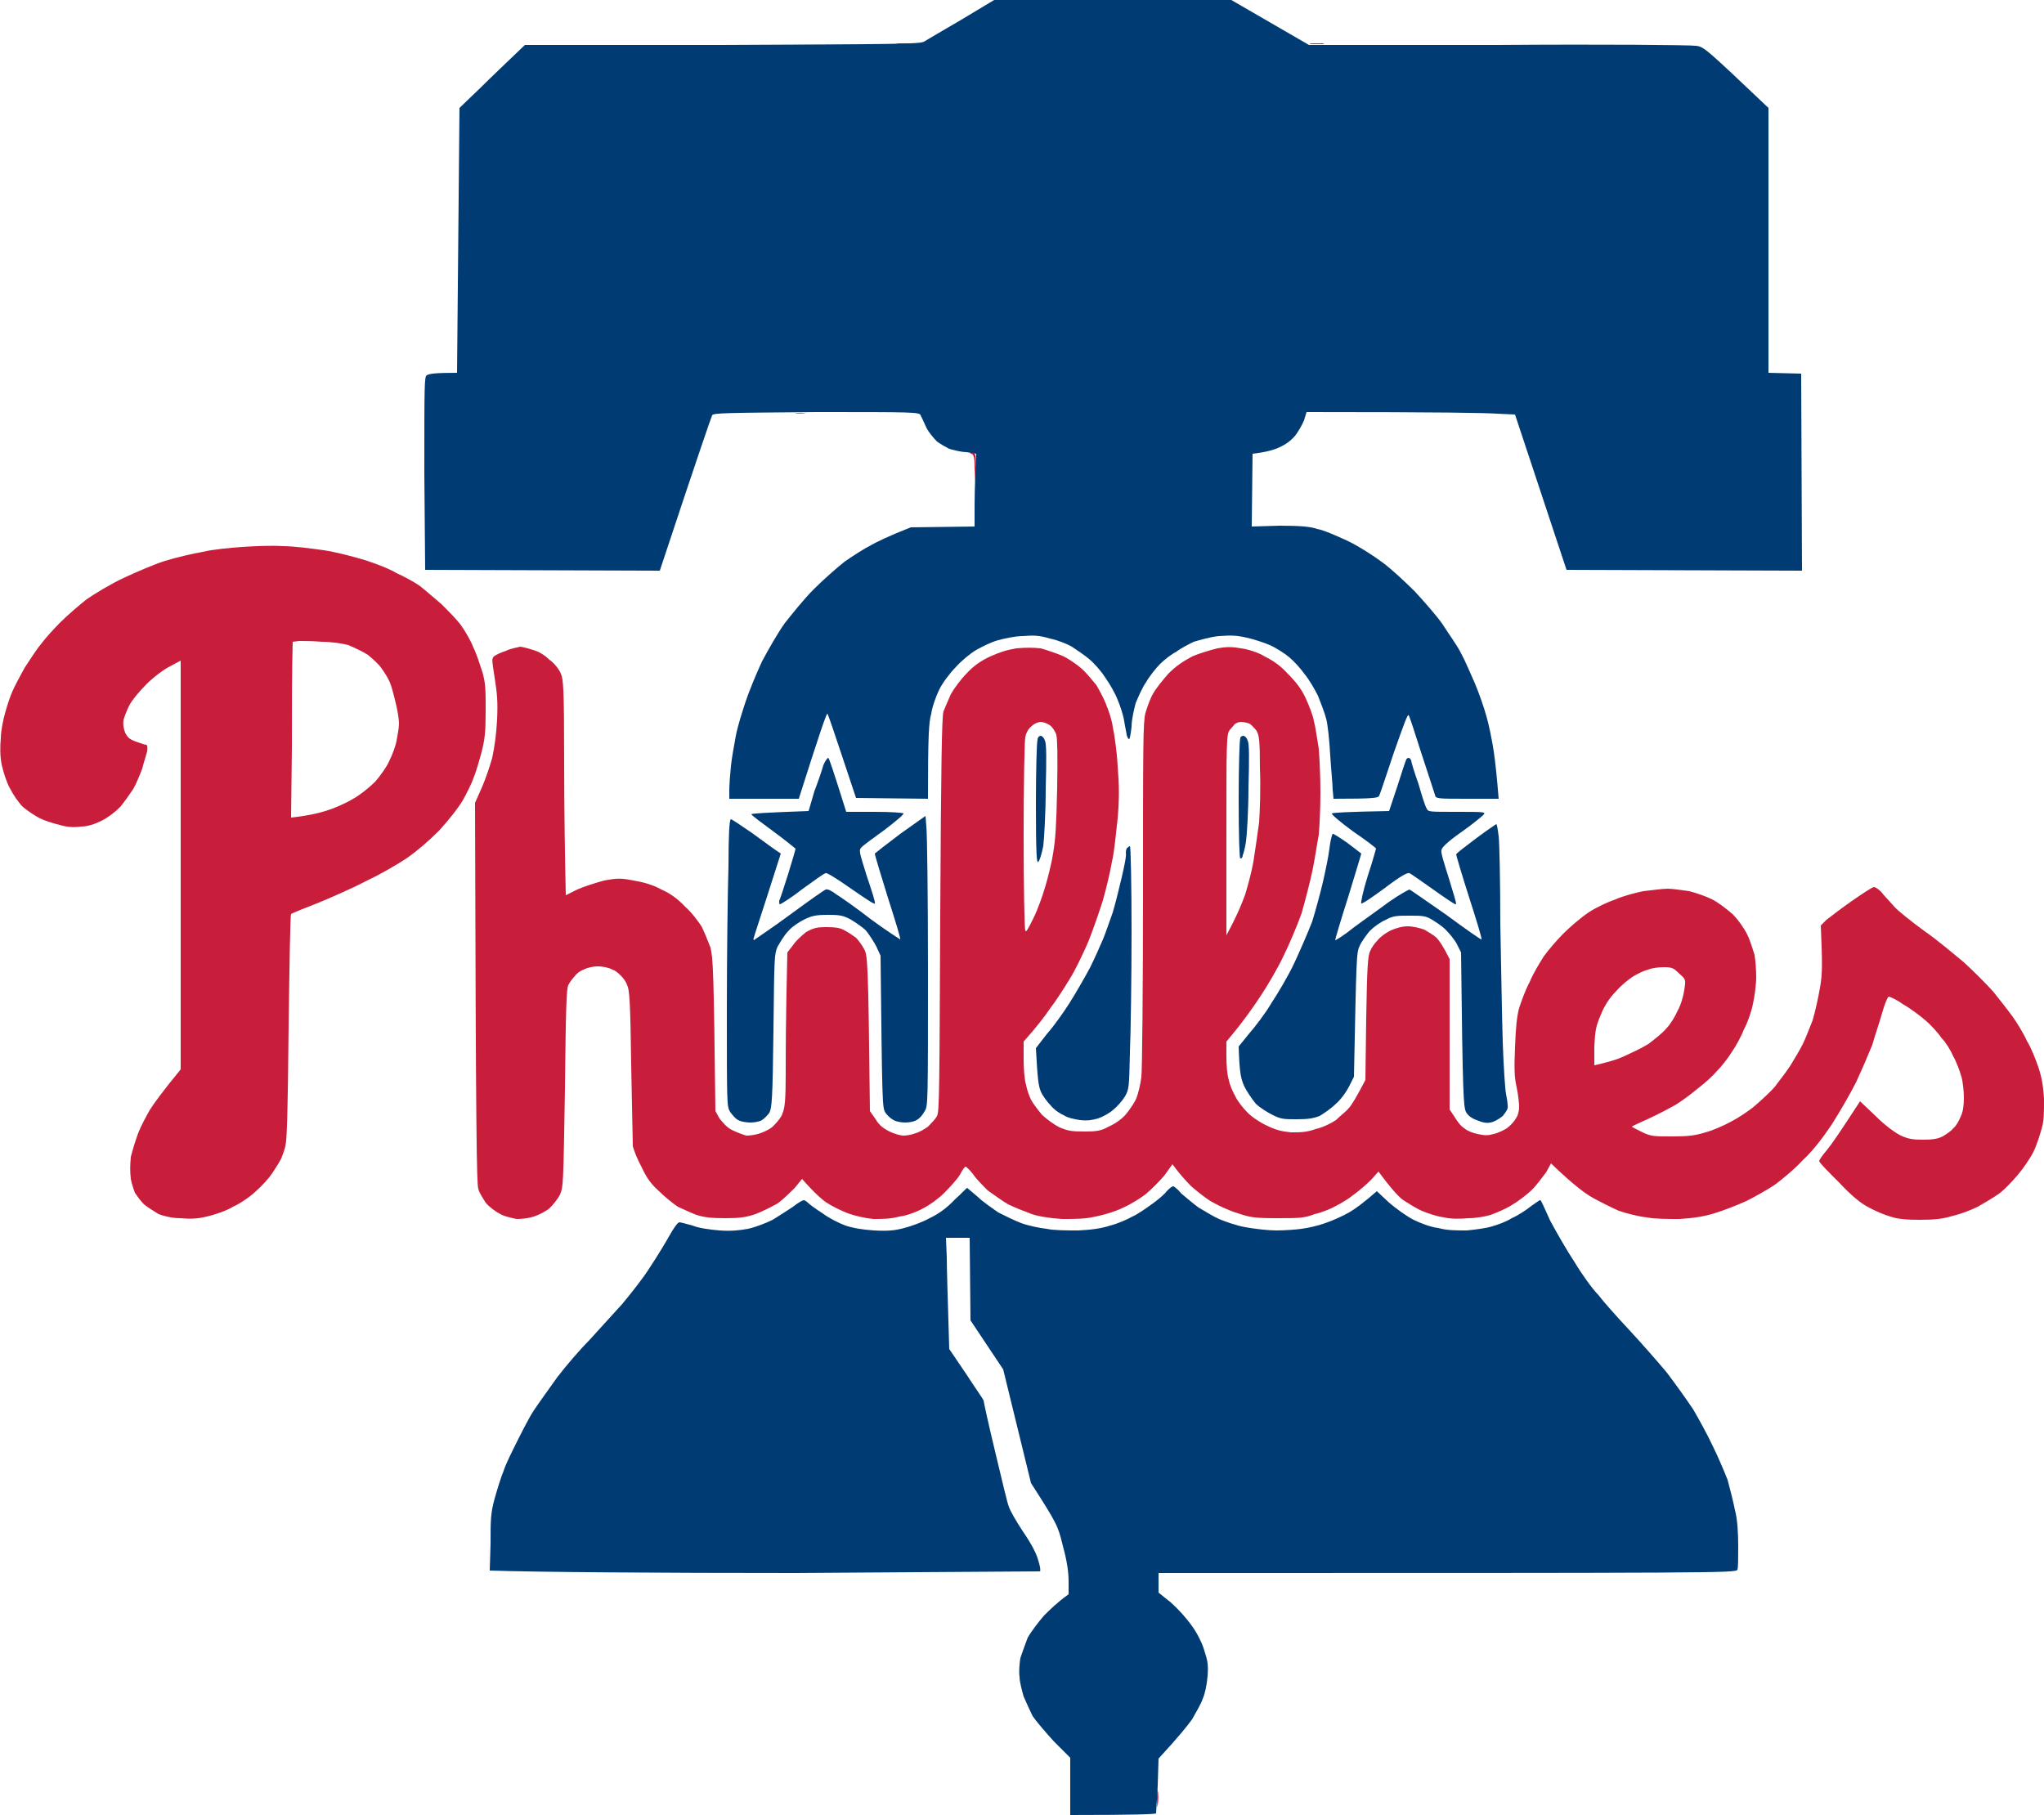 <?xml version="1.0" encoding="UTF-8"?>
<svg xmlns="http://www.w3.org/2000/svg" version="1.2" viewBox="0 0 250 222" width="250" height="222">
  <title>1200px-philadelphia_phillies</title>
  <style>
		.s0 { fill: #c81e3b } 
		.s1 { fill: #013b73 } 
	</style>
  <g id="Background">
    <path id="Path_0" fill-rule="evenodd" class="s0" d="m110.7 5.3c1.1 0 1.5 0 1.1 0.1-0.5 0-1.3 0-1.9 0-0.6-0.1-0.2-0.1 0.8-0.1zm50.4 0c0.8 0 1.1 0 0.7 0.1-0.5 0-1.1 0-1.5 0-0.3-0.1 0-0.1 0.8-0.1zm-63.1 45.2c0.8 0 1.1 0 0.6 0-0.4 0.1-1.1 0.1-1.4 0-0.4 0 0 0 0.8 0zm20.9 4.9c0.5 0 0.5 0 0.4 3.6l-0.1-1.7c0-1.4-0.1-1.7-0.4-1.8q-0.4-0.1 0.1-0.1zm-84.3 11.4c1.3 0 3.6 0.3 5 0.5 1.4 0.2 3.7 0.8 5 1.2 1.3 0.4 3.1 1.1 3.9 1.6 0.9 0.4 2.2 1.1 2.9 1.6 0.6 0.5 1.8 1.5 2.6 2.2 0.8 0.8 1.9 1.9 2.4 2.6 0.5 0.7 1.2 1.9 1.5 2.7 0.4 0.8 0.8 2.1 1.1 3 0.4 1.4 0.4 2.1 0.4 4.7 0 2.7-0.1 3.5-0.5 5.1-0.3 1.1-0.7 2.5-1 3.2-0.2 0.6-0.8 1.8-1.3 2.7-0.6 1-1.8 2.5-2.9 3.7-1.3 1.3-2.7 2.5-4 3.4-1.2 0.8-3.3 2-4.8 2.7-1.5 0.8-4.2 2-5.9 2.7-1.8 0.7-3.3 1.3-3.4 1.4-0.1 0.1-0.2 6.3-0.3 13.8-0.1 10.6-0.2 13.8-0.4 14.6-0.1 0.5-0.4 1.2-0.5 1.5-0.2 0.4-0.7 1.2-1.1 1.8-0.4 0.6-1.3 1.6-2 2.2-0.6 0.6-1.9 1.5-2.8 1.9-0.8 0.5-2.3 1-3.2 1.2-1.2 0.3-2.1 0.3-3.3 0.2-1 0-2.1-0.3-2.6-0.5-0.5-0.3-1.3-0.8-1.8-1.2-0.4-0.4-0.9-1.1-1.1-1.4-0.1-0.3-0.4-1.1-0.5-1.7-0.1-0.9-0.1-1.6 0-2.7 0.2-0.8 0.6-2.1 0.9-2.9 0.3-0.8 1-2.1 1.4-2.8 0.5-0.8 1.5-2.2 3.8-5v-50l-1.3 0.7c-0.8 0.4-2 1.3-2.9 2.2-0.9 0.9-1.8 2-2.1 2.6-0.3 0.6-0.6 1.4-0.7 1.8q-0.1 0.7 0.2 1.5c0.3 0.6 0.5 0.8 1.3 1.1 0.6 0.2 1.1 0.4 1.3 0.4q0.2 0.1 0.1 0.8c-0.1 0.4-0.4 1.3-0.6 2.1-0.3 0.8-0.8 2-1.1 2.5-0.4 0.6-1.1 1.6-1.6 2.2-0.7 0.7-1.5 1.3-2.3 1.7-0.8 0.4-1.7 0.7-2.5 0.7q-1.3 0.2-2.6-0.2c-0.8-0.2-1.8-0.5-2.4-0.8-0.6-0.3-1.5-0.9-2.1-1.4-0.5-0.5-1.2-1.5-1.6-2.3-0.4-0.7-0.8-2-1-2.9-0.2-1-0.2-2.2-0.1-3.2 0-0.9 0.3-2.3 0.5-3 0.2-0.8 0.6-2 0.9-2.7 0.3-0.7 1-2 1.5-2.9 0.6-0.9 1.4-2.2 2-2.9 0.5-0.7 1.6-1.9 2.4-2.7 0.8-0.8 2.3-2.1 3.2-2.8 1-0.7 3-1.9 4.5-2.6 1.5-0.7 3.8-1.7 5.1-2.1 1.3-0.4 3.4-0.9 4.6-1.1 1.2-0.3 3.4-0.5 4.8-0.6 1.4-0.1 3.7-0.2 5-0.1zm1.2 11.7c-0.1 3.5-0.1 8.3-0.1 13l-0.1 8.5c1.9-0.2 3.2-0.5 4.2-0.8 1-0.3 2.4-0.9 3.4-1.5 0.9-0.5 2.1-1.5 2.7-2.1 0.6-0.7 1.4-1.8 1.7-2.5 0.4-0.8 0.8-1.9 0.9-2.5 0.1-0.6 0.3-1.5 0.3-2.1 0-0.6-0.2-1.7-0.4-2.5-0.2-0.9-0.5-2-0.7-2.5-0.2-0.5-0.7-1.3-1-1.7-0.3-0.5-1.1-1.2-1.7-1.7-0.6-0.4-1.7-0.9-2.4-1.2-0.7-0.2-2.1-0.4-3.2-0.4-1.1-0.1-2.4-0.1-2.8-0.1zm27.8 0.6c0.2 0 1 0.2 1.6 0.4 0.7 0.2 1.4 0.6 2 1.2 0.6 0.4 1.2 1.2 1.4 1.7 0.3 0.7 0.4 1.7 0.4 10.9 0 5.6 0.1 11.5 0.2 16.2l1.4-0.7c0.9-0.4 2.2-0.8 3.3-1.1 1.6-0.3 2.1-0.3 3.6 0 1.2 0.2 2.3 0.5 3.4 1.1q1.6 0.7 2.9 2.1c0.8 0.7 1.6 1.8 2 2.4 0.3 0.6 0.8 1.8 1.1 2.6 0.3 1.3 0.4 2.3 0.6 20l0.5 0.9c0.4 0.5 0.9 1.1 1.5 1.4 0.6 0.3 1.4 0.6 1.8 0.7 0.4 0 1.2-0.1 1.7-0.3 0.6-0.2 1.4-0.6 1.7-1 0.4-0.4 0.9-1 1-1.4 0.3-0.7 0.4-1.7 0.4-5 0-2.4 0-6.6 0.2-14.7l0.7-0.9c0.3-0.5 1.1-1.2 1.6-1.6 0.9-0.5 1.3-0.6 2.5-0.6 1.1 0 1.7 0.1 2.2 0.4 0.4 0.2 1 0.6 1.4 0.9 0.3 0.3 0.8 1 1 1.4 0.4 0.8 0.5 1.1 0.7 19.8l0.7 1c0.4 0.7 0.9 1.1 1.7 1.5 0.6 0.3 1.4 0.5 1.7 0.5 0.4 0 1-0.1 1.5-0.3 0.4-0.1 1.1-0.5 1.5-0.8 0.4-0.4 0.9-0.9 1.1-1.3 0.3-0.5 0.3-3.1 0.4-24.7 0.1-18.9 0.2-24.2 0.4-24.8 0.2-0.5 0.6-1.4 0.9-2.1 0.4-0.7 1.2-1.8 1.9-2.5 0.8-0.9 1.8-1.6 2.9-2.1 1.1-0.5 2-0.8 3.2-1 1.2-0.1 2-0.1 3 0 0.7 0.2 1.9 0.6 2.6 0.9 0.7 0.3 1.7 1 2.3 1.5 0.6 0.5 1.4 1.5 1.9 2.1 0.4 0.7 1 1.8 1.2 2.4 0.3 0.7 0.7 1.9 0.8 2.7 0.2 0.9 0.5 3 0.6 4.8 0.2 2.5 0.2 4 0 6.4-0.2 1.7-0.4 4.1-0.7 5.3-0.2 1.2-0.7 3.3-1.1 4.7-0.4 1.3-1.2 3.6-1.8 5.1-0.6 1.4-1.6 3.5-2.3 4.6-0.6 1-1.7 2.7-2.4 3.6-0.6 0.9-1.6 2.2-3.2 4v2.1c0 1.2 0.1 2.6 0.3 3.2 0.1 0.6 0.4 1.4 0.6 1.8 0.2 0.4 0.8 1.2 1.3 1.8 0.6 0.6 1.6 1.3 2.2 1.6 1 0.4 1.4 0.5 3 0.5 1.6 0 2.1-0.1 3-0.6 0.7-0.3 1.6-0.9 2.1-1.5 0.5-0.6 1.1-1.5 1.3-2 0.2-0.5 0.5-1.7 0.6-2.6 0.1-0.9 0.2-11 0.2-22.5 0-18.2 0-20.9 0.3-22 0.2-0.7 0.6-1.8 0.9-2.3 0.3-0.6 1.2-1.7 1.9-2.5 1-1 1.8-1.5 2.9-2.1 0.9-0.4 2.3-0.8 3.1-1 1.1-0.2 1.8-0.2 2.9 0 0.8 0.1 2.1 0.5 2.9 1 1 0.5 1.9 1.1 2.8 2.1 1 1 1.7 1.9 2.2 3 0.4 0.9 0.9 2.1 1 2.8 0.2 0.7 0.4 2.2 0.6 3.4 0.1 1.2 0.2 3.6 0.2 5.3 0 1.8-0.1 4.1-0.2 5.2-0.2 1-0.5 3.1-0.8 4.5-0.3 1.4-0.9 3.7-1.3 5.1-0.5 1.4-1.5 3.8-2.2 5.2-0.7 1.5-2 3.7-2.8 4.9-0.8 1.2-2 3-4.2 5.6v1.8c0 1.1 0.1 2.4 0.3 2.9 0.1 0.6 0.5 1.5 0.8 2 0.2 0.5 0.9 1.4 1.5 2 0.6 0.6 1.7 1.3 2.4 1.6 1 0.5 1.8 0.7 2.9 0.8 1.2 0 1.9 0 3-0.4 0.9-0.2 1.9-0.7 2.5-1.1 0.5-0.5 1.3-1.1 1.6-1.5 0.3-0.3 0.9-1.3 2-3.4l0.1-7.6c0.1-6.2 0.2-7.7 0.5-8.2 0.1-0.3 0.5-0.9 0.9-1.3 0.3-0.4 1-0.9 1.6-1.2 0.7-0.3 1.4-0.5 2.1-0.5 0.6 0 1.4 0.2 2 0.4 0.5 0.3 1.2 0.7 1.5 1 0.3 0.3 0.8 1 1.6 2.6v18.4l0.6 0.9c0.3 0.5 0.8 1.2 1.2 1.4 0.3 0.3 1.1 0.6 1.6 0.7 0.9 0.2 1.3 0.2 2 0 0.5-0.1 1.3-0.5 1.6-0.7 0.4-0.3 0.9-0.8 1.1-1.2 0.3-0.4 0.4-1 0.4-1.4 0-0.4-0.1-1.5-0.3-2.4-0.3-1.3-0.3-2.4-0.2-4.9 0.1-2.5 0.2-3.6 0.5-4.8 0.3-0.9 0.8-2.3 1.3-3.2 0.4-1 1.2-2.3 1.7-3.1 0.5-0.7 1.6-2 2.4-2.8 0.8-0.8 2.2-2 3.1-2.6 0.9-0.6 2.4-1.3 3.3-1.6 0.9-0.4 2.4-0.8 3.4-1 1-0.1 2.3-0.3 3-0.3 0.6 0 1.8 0.2 2.6 0.3 0.8 0.2 2 0.6 2.8 1 0.8 0.4 1.8 1.2 2.5 1.8 0.7 0.7 1.4 1.7 1.8 2.5 0.4 0.8 0.7 1.9 0.9 2.5 0.1 0.6 0.2 1.8 0.2 2.7 0 0.9-0.2 2.4-0.4 3.3-0.2 1-0.7 2.4-1.1 3.1-0.3 0.8-1 2.1-1.5 2.8-0.5 0.8-1.3 1.8-1.8 2.3-0.5 0.6-1.5 1.5-2.3 2.1-0.7 0.6-1.9 1.5-2.7 2-0.7 0.4-2.2 1.2-3.3 1.7-1.1 0.5-2 0.9-2.1 1-0.1 0 0.5 0.3 1.1 0.6 1.2 0.6 1.5 0.6 3.8 0.6 2 0 2.8-0.1 4.1-0.5 0.8-0.2 2.2-0.8 3.1-1.3 0.8-0.4 2.2-1.3 3-2 0.8-0.7 1.9-1.7 2.4-2.3 0.5-0.7 1.4-1.8 1.9-2.6 0.5-0.8 1.2-2 1.5-2.6 0.3-0.6 0.8-1.9 1.2-2.9 0.3-1 0.7-2.8 0.9-4 0.3-1.6 0.3-2.9 0.1-7.6l0.7-0.7c0.4-0.3 1.8-1.4 3.1-2.3 1.3-0.9 2.5-1.7 2.7-1.7 0.2 0 0.6 0.3 0.9 0.6 0.2 0.3 0.9 1 1.5 1.7 0.5 0.6 2.3 2 3.8 3.1 1.6 1.1 3.7 2.9 4.8 3.8 1.1 1 2.7 2.6 3.6 3.6 0.8 1 1.9 2.4 2.4 3.1 0.5 0.7 1.3 2 1.7 2.9 0.5 0.8 1.1 2.3 1.4 3.2 0.4 1.2 0.6 2.2 0.7 3.9 0 1.8 0 2.7-0.3 3.7-0.2 0.7-0.6 2-1 2.8-0.4 0.8-1.3 2.1-1.9 2.8-0.6 0.7-1.6 1.8-2.3 2.3-0.7 0.5-1.9 1.2-2.6 1.6-0.8 0.4-2.1 0.9-3 1.1-1.3 0.4-2.3 0.5-4.1 0.5-1.7 0-2.7-0.1-3.6-0.4-0.7-0.2-1.9-0.7-2.6-1.1-1-0.5-2.1-1.4-3.7-3.1-1.3-1.3-2.4-2.4-2.4-2.6 0-0.1 0.4-0.7 1-1.4 0.5-0.6 1.6-2.2 4-5.9l1.9 1.8c1.1 1.1 2.3 2 3.1 2.4 0.9 0.4 1.4 0.5 2.7 0.5 1.2 0 1.8-0.1 2.4-0.4 0.5-0.3 1.1-0.7 1.3-1 0.3-0.2 0.7-0.9 0.9-1.4 0.3-0.6 0.4-1.4 0.4-2.3 0-0.7-0.1-1.9-0.3-2.6-0.2-0.7-0.6-1.8-1-2.5-0.3-0.7-0.9-1.7-1.4-2.2-0.4-0.6-1.3-1.6-2-2.2-0.7-0.6-1.9-1.5-2.8-2-0.8-0.6-1.6-0.9-1.7-0.9-0.1 0-0.5 0.9-0.8 2-0.3 1.1-0.9 2.8-1.2 3.9-0.4 1-1.3 3.1-2 4.6-0.7 1.4-2.1 3.8-3 5.2-1 1.5-2.3 3.2-3.5 4.3-1 1.1-2.6 2.4-3.4 3-0.9 0.6-2.5 1.5-3.5 2-1.1 0.5-2.9 1.2-3.9 1.5-1.3 0.4-2.6 0.6-4.3 0.7-1.5 0-3 0-4-0.2-1-0.1-2.5-0.5-3.4-0.8-0.9-0.4-2.3-1.1-3.2-1.6-0.9-0.5-2.4-1.6-5.1-4.2l-0.6 1.1c-0.4 0.5-1.1 1.5-1.7 2.1-0.6 0.6-1.8 1.5-2.5 1.9-0.8 0.5-2 1-2.6 1.2-0.6 0.2-1.8 0.4-2.7 0.4-0.9 0.1-2.2 0.1-3-0.1-0.8-0.1-2-0.5-2.7-0.8-0.7-0.3-1.8-1-2.4-1.4-0.6-0.5-1.5-1.5-2.9-3.4l-0.9 1c-0.5 0.5-1.4 1.3-2.1 1.8-0.6 0.5-1.6 1.1-2.2 1.4-0.5 0.3-1.7 0.8-2.6 1-1.3 0.5-1.9 0.5-4.6 0.5-2.8 0-3.3-0.1-4.8-0.6-1-0.3-2.3-0.9-3-1.3-0.8-0.4-2-1.4-2.7-2-0.7-0.7-1.5-1.6-2.3-2.7l-1 1.4c-0.6 0.7-1.6 1.7-2.2 2.2-0.6 0.5-1.9 1.3-2.8 1.7-1 0.5-2.4 0.9-3.4 1.1-1.3 0.3-2.4 0.3-4.1 0.3-1.5-0.1-2.8-0.3-3.7-0.6-0.8-0.3-2.1-0.8-2.9-1.2-0.7-0.4-1.8-1.2-2.5-1.7-0.6-0.6-1.4-1.4-1.8-2-0.4-0.5-0.8-0.9-0.9-0.9-0.1 0-0.4 0.4-0.7 1-0.3 0.5-1.2 1.5-1.9 2.2-0.7 0.7-1.8 1.5-2.6 1.9-0.7 0.4-2 0.9-2.9 1-1.1 0.3-2.1 0.3-3.2 0.3-1-0.1-2.3-0.4-3.1-0.7-0.8-0.3-2-0.9-2.6-1.3-0.6-0.4-1.6-1.3-3-2.9l-0.9 1.1c-0.5 0.5-1.4 1.4-2.1 1.9-0.7 0.4-1.9 1-2.7 1.3-1.2 0.4-1.9 0.5-3.7 0.5-1.7 0-2.6-0.1-3.5-0.4-0.6-0.2-1.6-0.7-2.3-1-0.6-0.4-1.7-1.3-2.4-2-1-0.9-1.5-1.7-2.1-3-0.5-0.9-0.9-2-1-2.4 0-0.4-0.1-4.9-0.2-9.9-0.1-7.6-0.2-9.3-0.5-9.8-0.1-0.4-0.5-0.9-0.7-1.1-0.3-0.3-0.7-0.7-1.1-0.8-0.3-0.2-1.1-0.4-1.8-0.4-0.6 0-1.4 0.2-1.7 0.4-0.4 0.1-0.9 0.5-1.1 0.8-0.2 0.2-0.6 0.7-0.8 1.1-0.2 0.5-0.3 2.4-0.4 12.6-0.2 11.9-0.2 12-0.6 13-0.3 0.6-0.9 1.3-1.3 1.7-0.5 0.4-1.3 0.8-1.9 1-0.6 0.2-1.4 0.3-2.1 0.3-0.5-0.1-1.5-0.3-2-0.6-0.6-0.3-1.4-0.9-1.8-1.4-0.3-0.5-0.8-1.2-0.9-1.7-0.2-0.6-0.3-6.5-0.4-47.2l0.8-1.8c0.4-0.9 1-2.6 1.3-3.7 0.3-1.4 0.5-2.9 0.6-4.7 0.1-2.2 0-3.2-0.3-5.1-0.3-2-0.4-2.3-0.1-2.6 0.2-0.2 0.9-0.5 1.5-0.7 0.6-0.3 1.4-0.4 1.7-0.5zm61.8 11.1c-0.1 0.5-0.2 5.9-0.2 12.1 0 6.1 0.1 11.3 0.2 11.5 0.1 0.3 0.3-0.1 1-1.5 0.5-1 1.1-2.7 1.4-3.7 0.3-1 0.8-2.9 1-4.2 0.3-1.8 0.4-3.4 0.5-8q0.1-5.7-0.1-6.5c-0.1-0.4-0.5-1-0.8-1.2-0.3-0.2-0.8-0.4-1.1-0.4-0.3 0-0.8 0.2-1.1 0.5-0.4 0.3-0.7 0.8-0.8 1.4zm25-0.9c-0.4 0.5-0.4 1.6-0.4 12.9v12.2c1.3-2.4 1.9-3.9 2.3-5 0.3-1 0.8-2.8 1-4 0.2-1.2 0.5-3.4 0.7-4.8 0.1-1.4 0.2-4.4 0.1-6.6 0-3.5-0.1-4-0.4-4.6-0.3-0.4-0.7-0.8-0.9-0.9-0.3-0.1-0.7-0.2-1-0.2-0.2 0-0.6 0.1-0.8 0.3-0.1 0.1-0.4 0.5-0.6 0.7zm49.4 30.1c-0.5 0.3-1.5 1.1-2.1 1.8-0.9 0.9-1.5 1.9-1.9 2.9-0.6 1.4-0.7 1.9-0.8 3.9v2.3c1.3-0.3 2.5-0.6 3.4-1 0.9-0.4 2.4-1.1 3.2-1.6 0.8-0.6 1.8-1.4 2.2-1.9 0.5-0.5 1.1-1.5 1.4-2.2 0.4-0.7 0.7-1.8 0.8-2.5 0.2-1.3 0.2-1.3-0.6-2-0.7-0.7-0.9-0.8-1.9-0.8-0.6 0-1.5 0.1-1.9 0.3-0.5 0.1-1.3 0.5-1.8 0.8zm-58.2 99.6c0.1 0.4 0.1 1.2 0 1.8 0 0.5-0.1 0.1-0.1-0.9 0-0.9 0.1-1.4 0.1-0.9z"></path>
    <path id="Path_1" class="s1" d="m121.6 0h29l9.5 5.5h23.1c12.7-0.1 23.6 0 24.2 0.1 1 0.1 1.2 0.3 8.9 7.6v32.4l4 0.1 0.1 24.1-28.8-0.1-6.3-19-2.2-0.1c-1.2-0.1-6.9-0.2-23.3-0.2l-0.3 1c-0.2 0.5-0.7 1.4-1.1 1.9-0.5 0.6-1.2 1.1-1.9 1.4-0.6 0.3-1.6 0.6-3.3 0.8l-0.1 8.9 3.4-0.1c2.4 0 3.8 0.1 4.6 0.4 0.7 0.1 2.3 0.8 3.6 1.4 1.3 0.6 3.2 1.8 4.4 2.7 1.1 0.8 2.9 2.5 4 3.6 1.1 1.2 2.6 2.9 3.3 3.9 0.7 1.1 1.8 2.6 2.3 3.6 0.5 0.9 1.2 2.6 1.7 3.7 0.5 1.2 1.1 2.9 1.4 4 0.3 1 0.7 3 0.9 4.3 0.2 1.4 0.4 3.3 0.6 5.8h-3.8c-3.8 0-3.9 0-4-0.5-0.1-0.3-0.8-2.5-1.6-4.9-0.8-2.5-1.5-4.7-1.6-4.8-0.1-0.3-0.6 1.1-1.8 4.5-0.9 2.7-1.7 5.1-1.8 5.3-0.1 0.3-0.5 0.4-5.6 0.4l-0.1-1.1c0-0.6-0.2-2.5-0.3-4.2-0.1-1.8-0.3-3.8-0.5-4.5-0.2-0.8-0.7-2-1-2.8-0.4-0.8-1.1-2-1.6-2.6-0.5-0.7-1.3-1.6-1.9-2.1-0.6-0.5-1.7-1.2-2.4-1.5-0.7-0.3-1.9-0.7-2.8-0.9-1.3-0.3-1.9-0.3-3.4-0.2-1.1 0.1-2.4 0.5-3.1 0.7-0.6 0.3-1.6 0.8-2.1 1.2-0.6 0.3-1.5 1-2 1.5-0.5 0.5-1.3 1.5-1.7 2.2-0.5 0.7-1 1.9-1.3 2.6-0.2 0.8-0.5 2-0.5 2.9-0.1 0.8-0.2 1.5-0.3 1.5-0.1 0-0.2-0.2-0.3-0.5 0-0.2-0.2-1-0.3-1.7-0.1-0.7-0.5-1.9-0.8-2.6-0.3-0.8-1-2-1.5-2.7-0.5-0.8-1.4-1.8-2-2.3-0.6-0.5-1.5-1.1-2.1-1.5-0.5-0.3-1.7-0.8-2.7-1-1.3-0.4-2-0.4-3.3-0.3-0.9 0-2.3 0.3-3 0.5-0.8 0.2-2 0.8-2.7 1.2-0.7 0.4-1.9 1.4-2.5 2.1-0.7 0.7-1.6 1.9-2 2.7-0.4 0.8-0.9 2.2-1 3-0.3 1-0.4 2.7-0.4 10.4l-8.8-0.1-1.7-5.1c-0.9-2.7-1.7-5.1-1.8-5.2-0.1-0.1-0.9 2.2-3.5 10.4h-8.5v-1.1c0-0.6 0.1-1.9 0.2-2.9 0.1-1 0.4-2.6 0.6-3.7 0.2-1.1 0.8-3 1.2-4.2 0.4-1.2 1.3-3.4 2-4.9 0.8-1.5 2-3.6 2.8-4.7 0.8-1 2.3-2.9 3.5-4.1 1.1-1.1 2.9-2.7 3.8-3.4 1-0.7 2.4-1.6 3.2-2 0.7-0.4 2.1-1.1 4.9-2.2l7.8-0.1v-1.9c0-1 0-3 0.2-7l-1.2-0.2c-0.7 0-1.7-0.3-2.1-0.4-0.4-0.2-1.1-0.6-1.5-0.9-0.4-0.4-1-1.1-1.3-1.7-0.3-0.7-0.6-1.3-0.7-1.5-0.1-0.4-0.9-0.4-12.7-0.4-11 0.1-12.7 0.1-12.8 0.4-0.1 0.2-1.6 4.5-6.4 19l-28.7-0.1-0.1-11.8c0-11 0-11.8 0.3-12 0.3-0.2 1.1-0.3 3.7-0.3l0.3-32.4 2.5-2.4c1.3-1.3 3.1-3 5.5-5.3h24c21.1-0.1 24.2-0.1 24.8-0.4 0.3-0.2 2.4-1.4 4.6-2.7zm21.9 145.1c0.1 0 0.6 0.4 1 0.9 0.5 0.4 1.4 1.2 2.1 1.7 0.7 0.4 1.8 1.1 2.5 1.4 0.7 0.3 2.1 0.8 3.2 1 1.1 0.2 2.8 0.4 3.8 0.4 1 0 2.4-0.1 3.1-0.2 0.8-0.1 2.1-0.4 2.9-0.7 0.9-0.3 2.2-0.9 2.9-1.3 0.7-0.4 1.8-1.2 3.4-2.6l1.5 1.4c0.8 0.7 2.2 1.7 3 2.1 0.8 0.4 2.1 0.9 3 1 1.1 0.3 2.1 0.3 3.5 0.3 1.1-0.1 2.5-0.3 3.1-0.5 0.7-0.2 1.8-0.6 2.4-1 0.7-0.3 1.8-1 2.4-1.5 0.6-0.4 1.1-0.8 1.1-0.7 0.1 0 0.6 1.2 1.2 2.5 0.7 1.3 2 3.6 3 5.1 0.9 1.5 2.2 3.3 2.9 4 0.6 0.8 2.3 2.7 3.7 4.2 1.5 1.6 3.5 3.9 4.6 5.2 1 1.3 2.5 3.4 3.3 4.6 0.7 1.2 1.8 3.2 2.4 4.5 0.6 1.2 1.4 3.1 1.8 4.1 0.3 1.1 0.7 2.7 0.9 3.7 0.3 1.1 0.4 2.8 0.4 4.4 0 1.4 0 2.7-0.1 2.9-0.2 0.4-2 0.4-70.8 0.4v2.4l1.5 1.2c0.9 0.8 1.9 1.9 2.6 2.9 0.6 0.8 1.3 2.2 1.5 3 0.4 1.2 0.5 1.7 0.4 3.1-0.1 1.1-0.3 2.1-0.6 2.8-0.2 0.6-0.9 1.8-1.3 2.5-0.5 0.7-1.6 2.1-4.1 4.8l-0.1 3.3c-0.1 1.8-0.2 3.3-0.2 3.4-0.1 0.1-2.5 0.2-10.5 0.2v-7l-2-2c-1-1.1-2.2-2.5-2.6-3.1-0.3-0.6-0.8-1.7-1.1-2.4-0.2-0.7-0.5-1.8-0.5-2.4-0.1-0.6 0-1.7 0.1-2.3 0.2-0.6 0.6-1.7 0.9-2.5 0.4-0.7 1.3-1.9 2-2.7 0.7-0.7 1.6-1.6 3-2.6v-1.6c0-1.1-0.2-2.5-0.7-4.3-0.6-2.5-0.7-2.7-3.9-7.7l-3.4-13.9-4-6-0.1-10.1h-2.9l0.1 2.4c0 1.4 0.1 4.4 0.3 11.2l2.1 3.1c1.1 1.7 2.1 3.1 2.1 3.2 0 0.1 0.6 2.9 1.4 6.2 0.8 3.3 1.5 6.4 1.7 6.8 0.1 0.4 0.9 1.8 1.7 3 1.1 1.6 1.7 2.8 1.9 3.6 0.2 0.6 0.3 1.2 0.2 1.3 0 0-13.5 0.1-29.9 0.2-16.4 0-31.5-0.1-37.4-0.3l0.1-3.3c0-2.9 0-3.7 0.5-5.5 0.3-1.1 0.8-2.7 1.1-3.4 0.2-0.7 1-2.3 1.6-3.5 0.6-1.2 1.5-3 2.1-3.9 0.6-0.9 1.9-2.7 2.9-4.1 1-1.3 2.7-3.3 3.9-4.5 1.1-1.2 2.9-3.2 4-4.4 1-1.2 2.6-3.2 3.4-4.5 0.8-1.2 1.9-3 2.4-3.9 0.5-0.9 1-1.6 1.2-1.6 0.1 0 0.9 0.2 1.6 0.4 0.7 0.3 2.1 0.5 3.3 0.6 1.4 0.1 2.4 0 3.5-0.2 0.9-0.2 2.2-0.7 3-1.1 0.8-0.5 1.9-1.2 2.5-1.6 0.6-0.5 1.2-0.8 1.3-0.8 0.1 0 0.3 0.1 0.5 0.3 0.2 0.2 1 0.8 1.8 1.3 0.8 0.6 2 1.2 2.8 1.5 0.9 0.3 2 0.5 3.5 0.6 1.7 0.1 2.6 0 3.7-0.3 0.8-0.2 2.2-0.7 3.1-1.2q1.7-0.8 3.1-2.3c0.8-0.7 1.4-1.4 1.5-1.4 0 0 0.6 0.5 1.3 1.1 0.6 0.6 1.8 1.4 2.5 1.9 0.8 0.4 2 1 2.8 1.3 0.8 0.3 2.2 0.6 3.1 0.7 0.9 0.2 2.5 0.2 3.9 0.2q2.4-0.1 3.9-0.6c0.8-0.2 2-0.7 2.7-1.1 0.7-0.3 1.8-1.1 2.5-1.6 0.7-0.5 1.5-1.2 1.7-1.5 0.3-0.3 0.6-0.6 0.8-0.6z"></path>
    <path id="Path_3" class="s1" d="m101.3 92.7c0.1 0 0.6 1.5 2.2 6.6h3.5c1.9 0 3.5 0.1 3.5 0.2 0.1 0.1-1 1-2.3 2-1.4 1-2.6 1.9-2.8 2.1-0.4 0.4-0.3 0.6 0.6 3.5 0.6 1.8 1.1 3.3 1 3.4 0 0.2-1.3-0.7-2.9-1.8-1.7-1.2-3-2-3.1-1.9-0.2 0-1.4 0.9-2.8 1.9-1.4 1.1-2.7 1.9-2.8 1.9-0.1 0-0.1-0.2-0.1-0.4 0.1-0.2 0.6-1.7 1.1-3.3 0.5-1.6 0.9-3 0.9-3.1 0 0-1.2-1-2.7-2.1-1.5-1.1-2.7-2-2.7-2.1 0-0.1 1.5-0.2 7-0.4l0.7-2.4c0.5-1.3 1-2.8 1.1-3.2 0.2-0.5 0.5-0.9 0.6-0.9zm71 0c0.1 0 0.2 0.1 0.3 0.3 0 0.2 0.4 1.5 0.9 2.9 0.4 1.4 0.8 2.7 1 3 0.2 0.4 0.2 0.4 3.7 0.4 3.4 0 3.6 0 3.2 0.4-0.2 0.2-1.4 1.2-2.7 2.1-1.7 1.2-2.4 1.9-2.4 2.2-0.1 0.3 0.4 1.8 0.9 3.4 0.5 1.6 0.9 3 0.9 3.1 0 0 0 0.1-0.1 0.1-0.1 0-1.3-0.8-2.7-1.8-1.4-1-2.7-1.9-2.9-2-0.2-0.1-0.9 0.2-3 1.8-1.5 1.1-2.8 2-2.9 1.9-0.1 0 0.2-1.5 0.8-3.4 0.6-1.8 1-3.3 1-3.3 0-0.1-1.2-1-2.8-2.1-1.5-1.1-2.7-2.1-2.6-2.2 0.1-0.1 1.7-0.2 7-0.3l1-3c0.5-1.6 1-3.1 1.1-3.3 0-0.1 0.2-0.2 0.3-0.2zm-59.1 7.1l0.1 1.3c0.1 0.7 0.2 8.7 0.2 17.7 0 16.1 0 16.5-0.4 17.1-0.2 0.4-0.6 0.9-1 1.1-0.3 0.2-0.9 0.3-1.4 0.3-0.4 0-1.1-0.1-1.4-0.3-0.4-0.2-0.8-0.6-1-0.9-0.4-0.6-0.4-1.2-0.6-19.2l-0.5-1.1c-0.3-0.6-0.9-1.5-1.3-2-0.4-0.4-1.3-1-1.8-1.3-0.9-0.5-1.3-0.6-2.8-0.6-1.5 0-2 0.1-3 0.6-0.6 0.3-1.5 0.9-1.9 1.4-0.5 0.5-1 1.4-1.3 1.9-0.4 0.9-0.4 1.3-0.5 10.3-0.1 8.5-0.2 9.4-0.5 10-0.2 0.3-0.6 0.7-0.9 0.9-0.3 0.2-1 0.3-1.4 0.3-0.5 0-1.2-0.1-1.5-0.3-0.3-0.1-0.7-0.6-1-1-0.4-0.7-0.4-0.8-0.4-12.5 0-6.5 0.1-14.4 0.2-17.6 0-3.6 0.1-5.7 0.3-5.7 0.1 0 1.3 0.8 2.6 1.7 1.4 1 2.7 2 3.5 2.5l-1.6 5c-0.9 2.8-1.7 5.2-1.7 5.3-0.1 0.1 0 0.3 0 0.3 0.1-0.1 2.1-1.4 4.4-3.1 2.3-1.7 4.3-3.1 4.4-3.1 0.2-0.1 0.8 0.2 1.3 0.6 0.5 0.3 2.5 1.7 4.3 3.1 1.9 1.4 3.5 2.4 3.5 2.4 0.1 0-0.6-2.3-1.5-5.1-0.9-2.9-1.6-5.2-1.6-5.4 0.1-0.1 1.5-1.2 3.1-2.4zm69.8 1c0.1 0 0.2 0.7 0.3 1.5 0.1 0.9 0.2 5.6 0.2 10.6 0.1 5 0.2 11.5 0.3 14.6 0.1 3 0.3 5.9 0.4 6.3 0.1 0.5 0.2 1.1 0.2 1.4 0.1 0.4-0.2 0.8-0.6 1.3-0.5 0.4-1 0.7-1.5 0.8-0.5 0.1-1 0-1.7-0.3-0.6-0.2-1.1-0.6-1.3-1-0.3-0.7-0.4-1.7-0.6-19.5l-0.5-1c-0.3-0.6-1-1.4-1.4-1.8-0.5-0.5-1.3-1-1.8-1.3-0.7-0.4-1.2-0.4-2.6-0.4-1.5 0-2 0-2.9 0.5-0.7 0.3-1.5 0.9-2 1.4-0.4 0.5-1 1.3-1.2 1.8-0.4 0.8-0.4 1.3-0.7 16l-0.6 1.2c-0.3 0.6-1 1.6-1.6 2.1-0.6 0.6-1.5 1.2-2 1.5-0.8 0.3-1.4 0.4-2.8 0.4-1.5 0-1.9 0-2.9-0.5-0.6-0.3-1.6-0.9-2.1-1.4-0.5-0.6-1.1-1.5-1.4-2.1-0.4-0.9-0.6-1.5-0.7-4.9l1.3-1.6c0.7-0.8 2-2.5 2.7-3.7 0.8-1.2 2.1-3.4 2.8-4.9 0.7-1.5 1.7-3.8 2.2-5.1 0.4-1.3 1-3.5 1.3-4.8 0.3-1.3 0.7-3.2 0.8-4.1 0.1-0.9 0.3-1.7 0.4-1.8 0-0.1 0.8 0.4 1.8 1.1 0.9 0.7 1.7 1.3 1.7 1.3 0 0-0.7 2.4-1.6 5.3-0.9 2.8-1.6 5.2-1.6 5.3 0.1 0 1.1-0.6 2.2-1.5 1.2-0.9 3.2-2.3 4.4-3.2 1.3-0.9 2.4-1.5 2.5-1.5 0.2 0.1 2.2 1.5 4.5 3.1 2.3 1.7 4.3 3.1 4.3 3 0.1 0-0.6-2.3-1.5-5.1-0.9-2.8-1.6-5.2-1.6-5.3 0.1-0.2 1.2-1 2.5-2 1.2-0.9 2.4-1.7 2.4-1.7zm-44.8 2.7c0.1 0 0.2 4.7 0.2 10.4 0 5.7-0.1 12.4-0.2 14.8-0.1 4.3-0.1 4.5-0.6 5.4-0.3 0.5-1 1.3-1.4 1.6-0.4 0.4-1.3 0.9-1.9 1.1-0.7 0.2-1.3 0.3-2.2 0.2-0.7-0.1-1.6-0.3-2-0.6-0.5-0.2-1.2-0.7-1.6-1.2-0.4-0.4-1-1.2-1.2-1.7-0.3-0.7-0.4-1.6-0.6-5.3l1.4-1.8c0.8-0.9 2-2.6 2.7-3.7 0.7-1.1 1.8-3 2.5-4.3 0.6-1.2 1.3-2.8 1.6-3.5 0.3-0.7 0.8-2.2 1.2-3.3 0.3-1 0.8-3 1.1-4.3 0.3-1.3 0.6-2.7 0.5-3 0-0.3 0.1-0.6 0.2-0.6 0.1-0.1 0.2-0.2 0.3-0.2zm-10.9-13.5c0.1 0 0.4 0.2 0.5 0.6 0.2 0.3 0.2 2.3 0.1 5.9 0 3-0.2 6.2-0.3 7-0.2 0.9-0.4 1.7-0.6 1.9-0.2 0.3-0.3-0.8-0.3-7.1 0-4.1 0.1-7.6 0.2-7.8 0-0.3 0.2-0.5 0.4-0.5zm24.8 0c0.1 0 0.4 0.2 0.5 0.6 0.2 0.3 0.2 2.2 0.1 5.7 0 2.9-0.2 5.9-0.3 6.6-0.1 0.7-0.3 1.5-0.4 1.7 0 0.2-0.1 0.4-0.3 0.4-0.1 0-0.2-2.6-0.2-7.2 0-4 0.1-7.3 0.2-7.5 0-0.2 0.2-0.3 0.4-0.3z"></path>
  </g>
</svg>
